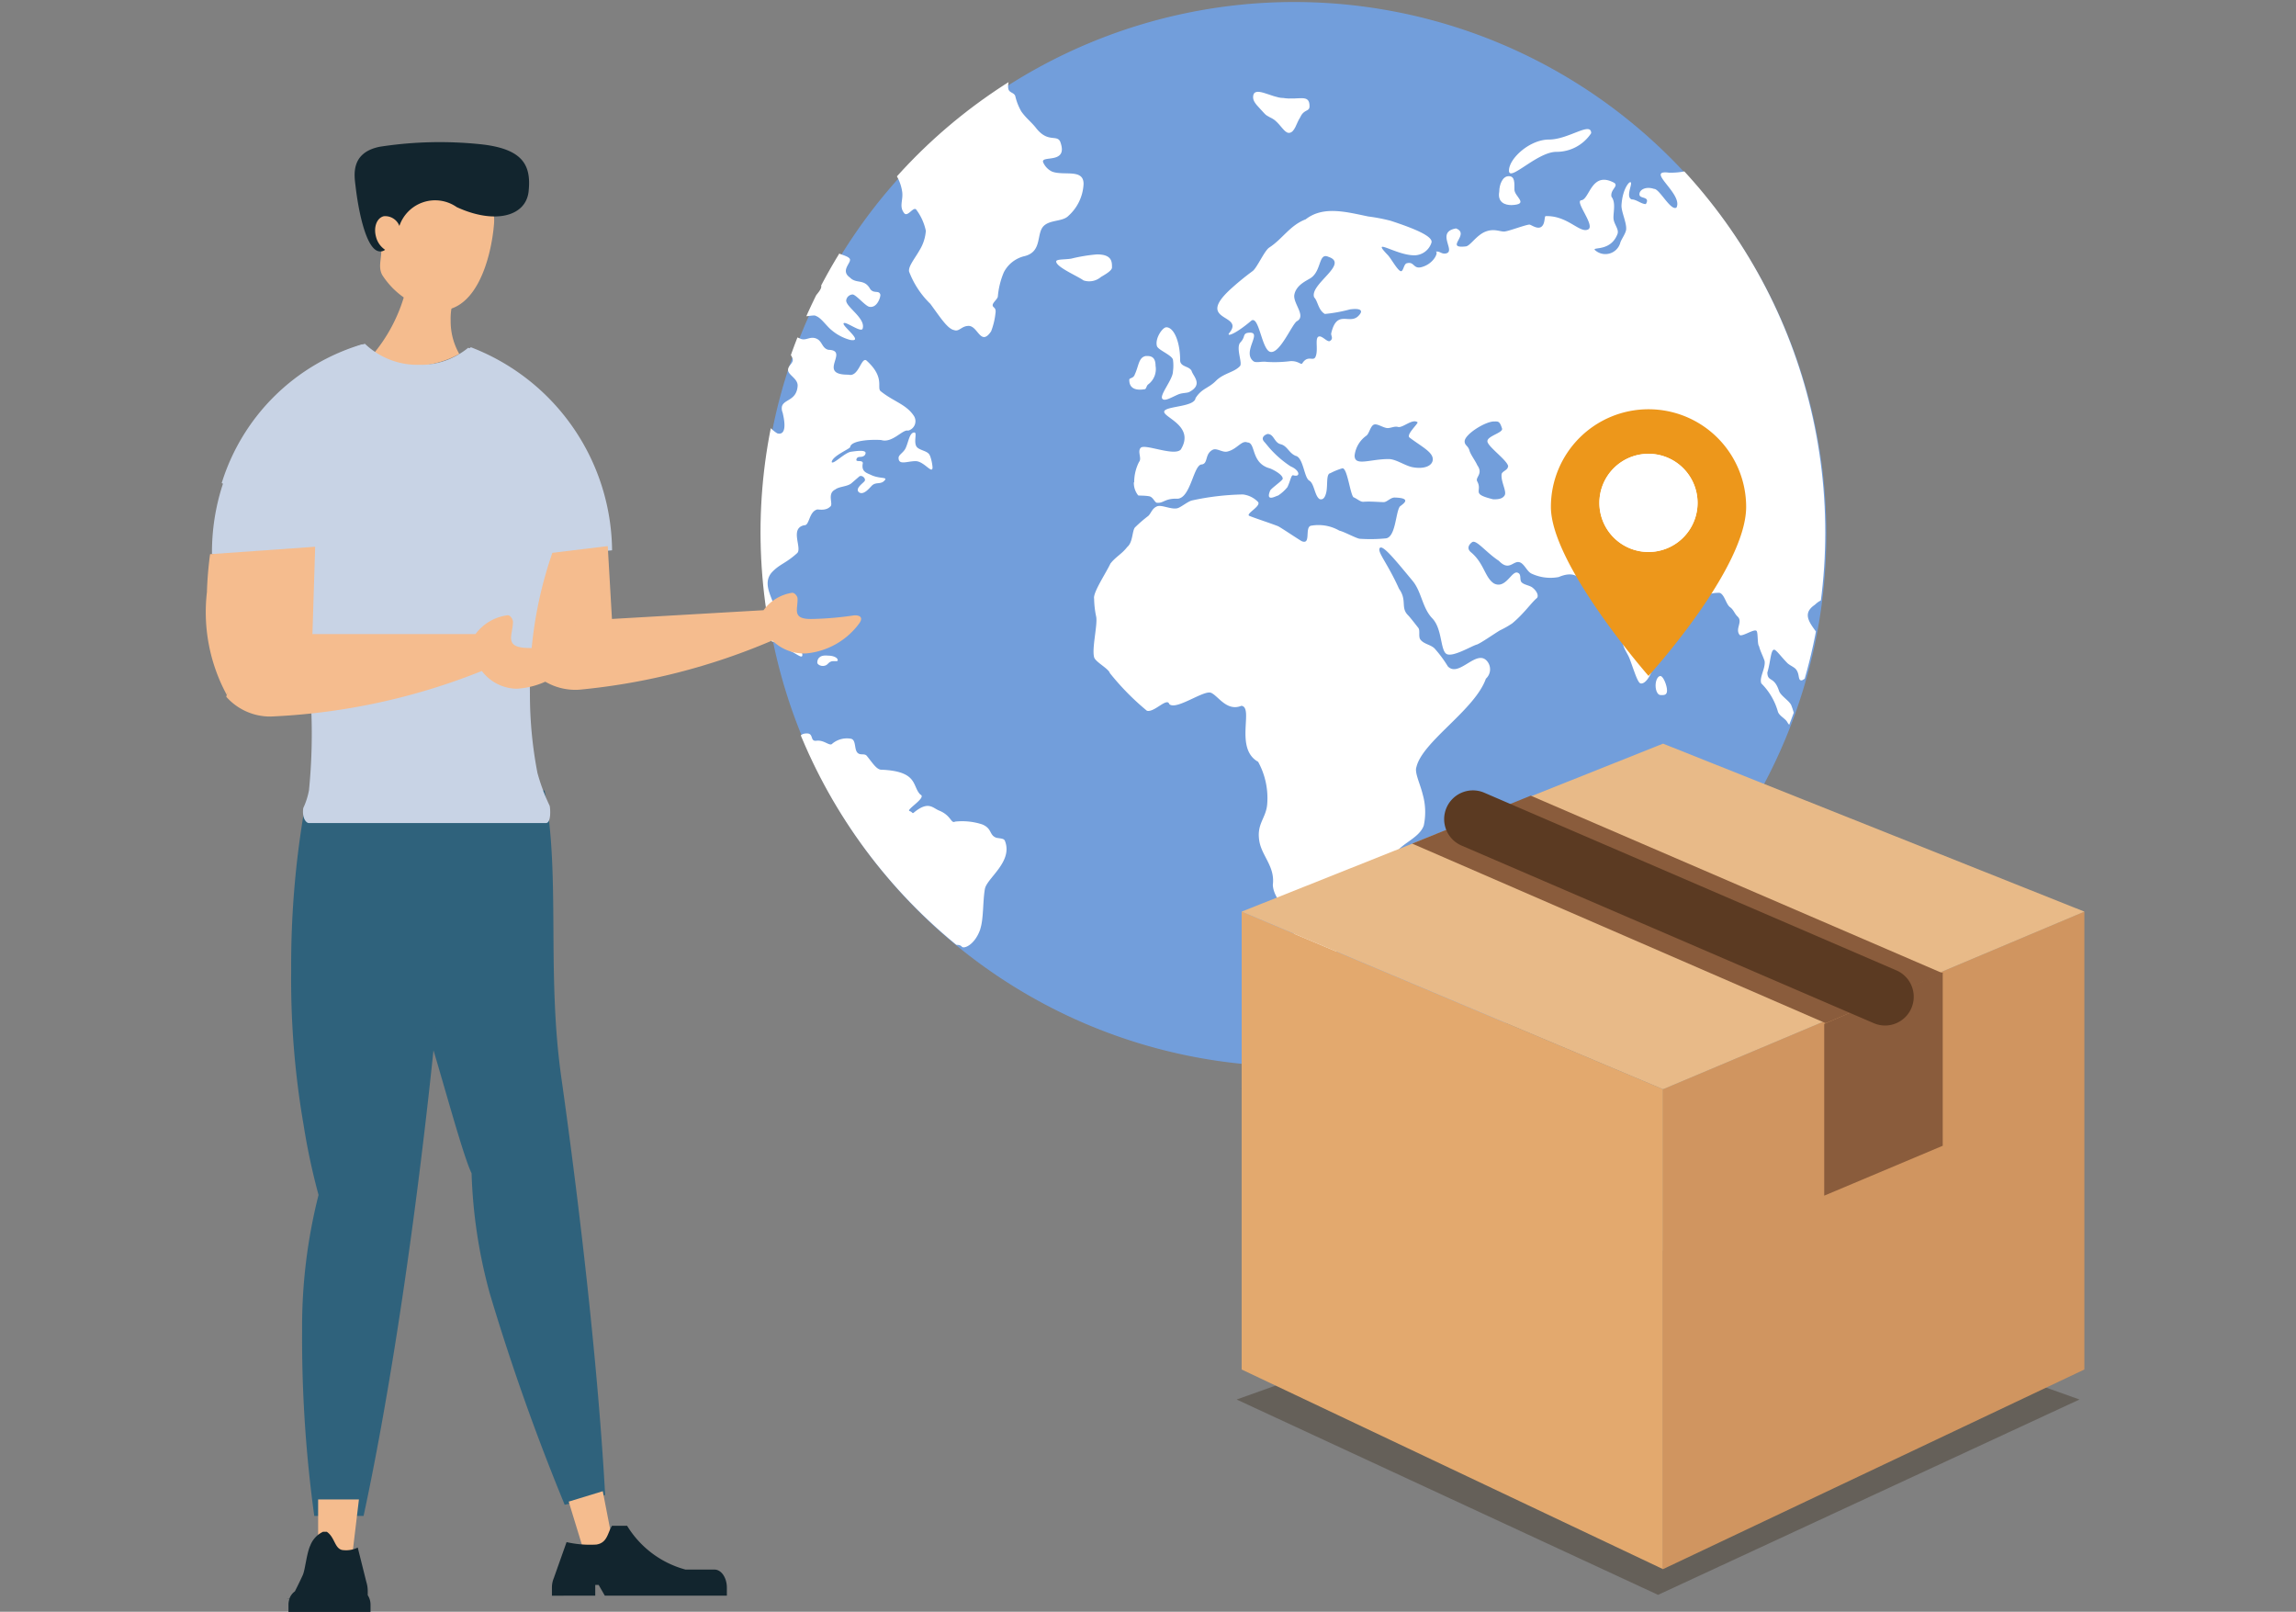 <svg id="icon_intro09" xmlns="http://www.w3.org/2000/svg" xmlns:xlink="http://www.w3.org/1999/xlink" width="94.308" height="66.195" viewBox="0 0 94.308 66.195">
  <rect x="0" y="0" width="94.308" height="66.195" fill="#808080" stroke="none"/>
  <defs>
    <clipPath id="clip-path">
      <rect id="長方形_14547" data-name="長方形 14547" width="94.308" height="66.195" fill="none"/>
    </clipPath>
    <clipPath id="clip-path-3">
      <circle id="楕円形_92" data-name="楕円形 92" cx="21.857" cy="21.857" r="21.857" transform="matrix(0.997, -0.083, 0.083, 0.997, 0, 3.614)" fill="none"/>
    </clipPath>
    <clipPath id="clip-path-5">
      <rect id="長方形_14545" data-name="長方形 14545" width="34.619" height="14.196" fill="none"/>
    </clipPath>
  </defs>
  <g id="グループ_39906" data-name="グループ 39906" clip-path="url(#clip-path)">
    <g id="グループ_39898" data-name="グループ 39898">
      <g id="グループ_39897" data-name="グループ 39897" clip-path="url(#clip-path)">
        <path id="パス_26343" data-name="パス 26343" d="M210.656,22.3A21.857,21.857,0,1,1,188.8.441,21.857,21.857,0,0,1,210.656,22.3" transform="translate(-135.639 -0.358)" fill="#729edb"/>
      </g>
    </g>
    <g id="グループ_39900" data-name="グループ 39900" transform="translate(29.5 -1.732)">
      <g id="グループ_39899" data-name="グループ 39899" transform="translate(0 0)" clip-path="url(#clip-path-3)">
        <path id="パス_26344" data-name="パス 26344" d="M98.174,80.538c.14-.419.1-1.154.191-1.65.089-.444,1.153-1.109.825-1.958-.038-.106-.138-.1-.348-.135-.311-.106-.169-.376-.586-.55a2.654,2.654,0,0,0-1.116-.116c-.174.095-.156-.252-.658-.454-.263-.105-.43-.4-1.007.059-.109.1-.055.013-.209-.04s.725-.557.448-.674c-.347-.337-.073-.955-1.591-1.022-.2.01-.371-.273-.608-.566-.094-.116-.25-.017-.371-.118-.165-.139-.052-.552-.293-.59a.939.939,0,0,0-.751.2c-.109.136-.325-.159-.657-.116-.278.036-.095-.308-.4-.3-.547.009-.191.656-.348.637-.548-.078-.1-.411-.172-.772a.619.619,0,0,0-.411-.405.414.414,0,0,0-.311-.011c-.245.081-.572.224-.824-.173-.249-.346.018-.722-.092-1.243-.091-.289-.633-.175-.64-.175-1.3.252.11-1.108-.237-1.445-.132-.131-.228-.05-.494-.01-.3.027-.073,1.149-1.2.695a1.187,1.187,0,0,1-.642-.588c-.306-.731-.294-1.9.458-2.1a1.538,1.538,0,0,1,1.245-.135c.22.009.274-.493.593-.386.288.1.871.1,1,.231.466.385-.065.743.621,1.2.028,0,.23.094.156-.4-.055-.439-.576-1.06-.118-1.551.323-.335.553-.347,1.024-.773.22-.2-.32-1.021.293-1.147.219.021.184-.55.53-.646.047-.01.349.068.531-.115.157-.088-.146-.531.212-.706.151-.125.5-.116.666-.258.106-.092.215-.185.324-.281.108-.067.264.078.225.174-.008.067-.439.318-.237.482.193.129.429-.182.531-.281.175-.167.383-.014.541-.239.073-.108-.251-.039-.577-.193-.193-.091-.413-.135-.339-.493-.027-.152-.329,0-.256-.174.062-.137.22-.016.338-.152.14-.219-.224-.185-.567-.136-.265.037-.732.541-.795.425.023-.254.75-.542.758-.617.037-.27.833-.319,1.274-.289.457.143.887-.454,1.106-.386a.4.4,0,0,0,.229-.618c-.311-.464-.835-.582-1.345-.993-.2-.137.2-.559-.6-1.274-.215-.136-.311.7-.732.587-1.328.011.072-1-.825-1.021-.274-.068-.243-.359-.5-.463s-.419.1-.64.01c-.141-.059-.284-.119-.43-.178s-.013.227-.045.58c-.04.174.158.33.152.472s-.189.232-.195.4c-.007.21.407.356.394.658-.041.616-.563.545-.645.846a.443.443,0,0,0,.028.253c.185.761,0,.917-.22.852a1.36,1.36,0,0,1-.569-.693c-.084-.2.231-.476-.164-.564a6.737,6.737,0,0,0-.736-.18c-.4-.087-.465-.389-.741-.493-.3-.173-.556-.014-.679-.065-.246-.108-.1-.368-.275-.52-.164-.218-.48.086-.387-.611.028-.243.669-.787.875-1.192.062-.12-.509-.2-.4-.287.127-.107.356.111.582.1a1.573,1.573,0,0,0,.549-.268c.3-.268-.674-.529-.563-.65.081-.089.44.108.68.15a.24.24,0,0,0,.262-.15c.039-.079.021-.258.082-.3.1-.078.3.014.358.038.335.071.577-.021.657-.182s-.136-.4-.219-.615c-.041-.152.384-.138.227-.317-.067-.116-.292-.094-.358-.141-.287-.2-.6,1.181-.953,1.015a.527.527,0,0,1-.282-.369c-.015-.108.18-.2.07-.37-.2-.332-.33.3-.454.116-.136-.724-.5-.272-.569-.529-.033-.12.1-.144.089-.259s-.127-.189-.179-.29-.034-.174-.076-.232c-.021-.144-.166-.138-.356-.159-.1-.012-.15.2-.289.194-.122-.009-.209.409.008.68.175.219.629.039.686.3.048.222-.553.458-.536.629.022.213,0,.309-.11.311-.2.014-.087-.423-.254-.427-.135,0-.107.209-.247.2-.309-.13-.694,0-1.042-.038-.149-.014-.438-.153-.591-.173-.215-.026-.584-.028-.657.124-.084.169.233.52-.1.456-.3-.051.1-.327-.467-.464-.3-.116-.828.164-1.077.1-.672-.233.349-.348-.145-.5-.23-.09-.424,0-.733-.1a1.982,1.982,0,0,1-.467-.179.952.952,0,0,0-.994-.008c-.844.275-.432-.745-.941-.643-.121.028-.137.354-.329.4-.158.04-.027-.284-.2-.239-.476.128-.416.432-.985.612-.372.119-.327.065-.9-.137-.842-.3-.24-.521-.818-.318-.212.075-.268-.275-.683-.29-.094-.007-.174.059-.251.029-.1-.038-.175-.2-.288-.194s-.239.149-.372.187c-.105.03-.3-.024-.4.037s-.041.224-.15.238c-.2.094-.207-.049-.378.036-.2.1-.35.45-.493.543-.221.152-.428.008-.536.13s-.035.412.624.68c.409.207.895.246.872.391-.014.081-.333.146-.707.116-.125-.011-.268-.151-.392-.147a1.069,1.069,0,0,0-.411.16c-.112.048-.2-.013-.253.079s.088.122.206.231c.136.073-.193.535.458.363a3.046,3.046,0,0,0,.453-.016c.232-.065.343-.238.433-.1a.467.467,0,0,1-.05.413c-.069.152-.706.074-.816.188a1.076,1.076,0,0,0-.363.68c.007.146.149.185.165.216.1.044.19.411.343.441.173.036.355-.23.452-.092.058.079.024.374.089.462.121.16.881-.129,1.029.058.233.369-.841.781-.7.955.073.09.481-.007.851-.4.14-.145.5-.3.631-.47s-.022-.268.047-.376a2.667,2.667,0,0,1,.316-.3c.239-.25.466-.477.529-.4.158.13-.439.478-.241.73.089.105.248-.01.433-.231.054-.086.178.044.24-.043.164-.123-.365-.455-.042-.391.287.1-.5.339-.106.377.419.04.657-.008.8.145.125.152-.229.185.006.3.173.093-.054,0,.056.007.2.01.376.086.549.456.178.227-.036,1.091.13,1.359.126.2.292-.242.515-.18.343.013.508.317.673.831.082.116-.355.085-.165.347.167.232.64.332.81.572a2.084,2.084,0,0,1,.268,1.035c-.009.3-.16.456-.137.781a3.748,3.748,0,0,0,.549,1.736c.1.146.254.475.358.621.174.251.511.148.685.4.116.165.323.584.515.874a4.445,4.445,0,0,1,.35.463c.059.124-.157.189-.041.363.181.259.3-.05.48.209.088.127.123.416.212.542.045.063.1-.049,0-.345-.106-.332-.648-.9-.783-1.259-.124-.33.131-.469.213-.425a.919.919,0,0,1,.24.275c.128.18.035.411.329.686a12.242,12.242,0,0,1,1.18,1.368c.419.491.09.7.385,1,.254.375,1.091.464,1.346.723a.87.87,0,0,0,.61.24c.246.01.485-.054.575-.036.18.007.428.423.7.476.409.082.85.013,1.071.412a2.881,2.881,0,0,0,.72.847c.353.228.605.181.791.477.129.114.1-.4.266-.39a.233.233,0,0,1,.245.151c.115.329-1.121,1.015-1.035,1.361a1.511,1.511,0,0,1,.014.983c-.143.349-.518.583-.721.925-.342.594.156.432.118.636s-.454.087-.365.506c.082.314.36.5.521.723.187.267.265.572.426.832.178.286.32.638.494.875.186.252.672.379.838.565a1.547,1.547,0,0,1,.488.983,12.107,12.107,0,0,1-.159,1.781c-.034.224-.072.452-.112.68-.028.167-.06.333-.091.5-.021.126.02.352,0,.477a9.83,9.83,0,0,1-.4,1.106c-.1.445.055.637-.055,1.156-.017.138.15.1.228.271a1.4,1.4,0,0,1,.011.887c-.087.269-.248.485-.3.7A3.049,3.049,0,0,0,90,89.282c.043.58.256.774.514.774s.632-.048.586-.607c.01-.136.247-.106.285-.29.054-.472.556-.481.511-.751-.027-.35-.595-.29-.357-.686a2.006,2.006,0,0,1,.366-.26c.414-.193.111-1.041.229-1.09.181-.19.341.091.549-.039a.53.53,0,0,0,.1-.58c.036-.221.814.117,1.088-.23.365-.368-.248-.977-.184-1.043.092-.22.7.249.952.029a2.215,2.215,0,0,0,.695-1.138c.046-.2.942-.376.668-1.445-.054-.223,1.134-.956,1.409-.668.073.121.544-.059.767-.721" transform="translate(-87.409 -40.654)" fill="#fff"/>
        <path id="パス_26345" data-name="パス 26345" d="M185.687,18.117c.157.213.685-.044,1.025.048.37.1.489.449.6.578a1.789,1.789,0,0,1,.357.86c.038.343-.138.587.082.86.141.172.378-.293.494-.146a2.215,2.215,0,0,1,.393.868,1.749,1.749,0,0,1-.255.791c-.195.347-.478.676-.432.886a3.638,3.638,0,0,0,.872,1.323c.428.585.71,1.028.979,1.079.208.076.3-.173.594-.173.385,0,.493.86.923.222a2.915,2.915,0,0,0,.179-.744c.042-.26-.131-.218-.114-.345.014-.1.195-.235.211-.336a3.248,3.248,0,0,1,.247-1,1.286,1.286,0,0,1,.859-.665c.75-.193.447-.963.806-1.262.277-.232.763-.154.991-.394a1.872,1.872,0,0,0,.618-1.3c.01-.646-.8-.331-1.29-.512a.755.755,0,0,1-.366-.375c-.137-.326,1.063.106.695-.86-.144-.3-.511.068-1-.569-.2-.25-.385-.374-.594-.665a2.3,2.3,0,0,1-.248-.627c-.041-.152-.242-.138-.282-.289-.082-.3.228-.695-.1-.783-.2-.11-.333.345-.557.541-.175.116-.079-.252-.184-.271-.079-.013-.267.279-.331.281-.326.006.881-.849-.9-.7-.5,0-.588.548-.934.8-.265.2-.777.086-1.17.222-.521.179-.79.984-1.3,1.253-.37.2-.9.135-1.081.347-.082.136-.259.475.22,1.071" transform="translate(-180.109 -9.974)" fill="#fff"/>
        <path id="パス_26346" data-name="パス 26346" d="M158.2,48.741a1.729,1.729,0,0,0,.8.348c.252.021.654-.035.906-.015.334.026.51.131.748.131a1.688,1.688,0,0,1,1.3,1.069c.041.176-.289.434-.52.811-.139.289-.755.057-.755.36.012.189.212.108.439.1.277-.008.574-.081.616-.029.22.073.435.418.66.594a1.962,1.962,0,0,0,.752.391c.593.1-.338-.569-.272-.681s.726.407.782.216c.135-.433-.715-.9-.674-1.17a.279.279,0,0,1,.261-.232c.134,0,.523.473.686.505.337.067.476-.435.453-.505-.058-.187-.261-.022-.412-.218-.245-.448-.57-.2-.836-.478-.426-.3.109-.629-.015-.781s-.535-.158-.726-.419a.612.612,0,0,0-.647-.275c-.33,0-.423-.471-.8-.536-.218-.037-.72.307-.962.262-.356-.044-.036-.434-.15-.623-.082-.134-.43-.077-.563-.1-.8.015-.179,1.2-.385,1.187-.617-.318-.115-1.051-.33-1.187-.274-.176-.741.377-.741.593a.625.625,0,0,0,.386.68" transform="translate(-157.723 -36.808)" fill="#fff"/>
        <path id="パス_26347" data-name="パス 26347" d="M122.52,49.775c.124.214-1.278.045-1.244.2a.95.95,0,0,0,.394.261c.161.048.316-.032.467.029.091.036.081.2.146.242a.735.735,0,0,0,.43.037,3.372,3.372,0,0,0,.932-.26c.256-.154.9.256,1.016.211.284-.018-.058-.184-.046-.3.064-.259.451-.06.476-.154.02-.076-.117-.182-.3-.242-.142-.046-.33.039-.338-.116s-.175-.3-.229-.685a.973.973,0,0,0-.578-.55c-.207-.095.134.714-.182.714-.113,0-.1-.321-.246-.415-.21-.138-.255.143-.421.146-.287,0-1.166-.388-1.419-.29-.2.078-.478.35-.412.588.043.152.523.029.513.174.038.355.963.269,1.043.4" transform="translate(-127.775 -37.63)" fill="#fff"/>
        <path id="パス_26348" data-name="パス 26348" d="M112.422,46.463c.148.221.305.361.452.362a.94.94,0,0,0,.558-.223c.082-.092.012-.3.119-.367.194-.126.417-.3.594-.386.2-.1.338-.111.338-.242,0-.23-.292-.269-.738-.242-.34-.026-.44-.289-.8-.114-.093,0-.389-.111-.473,0-.057.076.183.307.037.452-.066.108-.229.181-.229.318a.809.809,0,0,0,.143.44" transform="translate(-120.726 -34.986)" fill="#fff"/>
        <path id="パス_26349" data-name="パス 26349" d="M127.693,39.625c.125-.146.366-.062.413-.2.06-.182-.123-.519-.014-.519.223,0,.285.344.425.492s.383-.1.369.238c0,.219-.251.139-.712.139-.2,0-.408.208-.6.289-.26.107-.481.081-.481-.045s.359-.115.6-.391" transform="translate(-132.76 -29.876)" fill="#fff"/>
        <path id="パス_26350" data-name="パス 26350" d="M116.711,37.209a1.1,1.1,0,0,0-.494.248c-.161.11-.341.216-.329.274a.783.783,0,0,0,.564.115c.17-.057.169-.338.342-.361.149-.021.23.13.316.13.3,0,.261-.363.261-.434-.042-.145-.359.029-.661.028" transform="translate(-123.658 -28.43)" fill="#fff"/>
        <path id="パス_26351" data-name="パス 26351" d="M142.473,47.435c-.126-.125-.084-.419-.344-.375-.453-.044-.131.252-.3.375-.111.082-.466,0-.466.133,0,.165.322.141.508.258s.238.376.37.376a.471.471,0,0,0,.521-.477c0-.167-.163-.164-.286-.29" transform="translate(-144.354 -36.5)" fill="#fff"/>
        <path id="パス_26352" data-name="パス 26352" d="M161.845,20.254c-.285.206.688.291-.6.925-.155.065-.145.249-.4.333-.224.076-.7-.116-.838.16-.165.14-.083.31-.22.519-.163.246-1.124.478-1.262.752-.105.21.692.344.645.42-.129.206-.993.028-1.3.028-.228,0-1.277.087-1.277-.174.042-.287,1.095-.138,1.29-.36.09-.1-.809-.3-.657-.478.164-.477,1.125,0,.876-.363-.1-.076-.8-.332-.753-.52.013-.434.987.381.988.044,0-.173.852-.394.905-.534.023-.062-.14-.168-.439-.146a4.444,4.444,0,0,1-.934.13c-.262-.041-.219-.291-.453-.361-.155-.047-.521.261-.767.175-.381-.151-.564-.435-.468-.493.236-.139.389.206.7.129a7.268,7.268,0,0,1,1.678-.173c.356-.015-.171-.323.015-.391.376-.139,1.3-.091,1.77-.187a3.04,3.04,0,0,1,1.741.071c.182.081.742.045.742.29,0,.23-.764.053-.975.2" transform="translate(-156.373 -14.194)" fill="#fff"/>
        <path id="パス_26353" data-name="パス 26353" d="M142.752,39.493c-.219.077-.657.165-.657.366,0,.092.251.091.366.154.136.077.144.212.273.212.238,0,.275-.192.44-.385a.38.38,0,0,0-.422-.347" transform="translate(-144.951 -30.356)" fill="#fff"/>
        <path id="パス_26354" data-name="パス 26354" d="M152.177,26.309c-.285-.182-.485-.5-.658-.5-.363,0-.549.445-.549.848,0,.192.309.185.478.328.186.164.245.465.438.465.16,0,.359-.186.55-.271.241-.108.457-.138.457-.366s-.4-.3-.715-.5" transform="translate(-152.162 -19.237)" fill="#fff"/>
        <path id="パス_26355" data-name="パス 26355" d="M162.661,68.031c.145.02.361-.27.53-.27.3,0,.476.325.476.153s-.255-.366-.568-.482c-.157,0-.347-.216-.466-.182s-.147.3-.147.384.066.381.174.4" transform="translate(-161.52 -52.905)" fill="#fff"/>
        <path id="パス_26356" data-name="パス 26356" d="M155.072,40.6c.112.01.232-.1.384-.085.2.014.549.085.783.085.156,0,.407-.122.549-.13.233,0,.26.232.41.232.367-.005.386-.232.386-.3s-.174-.327-.7-.348c-.183-.005-.6.188-.809.188a1.321,1.321,0,0,1-.741-.129c-.234-.139-.487-.449-.6-.434s-.024.235,0,.434c.016.138-.059.214-.041.29a.453.453,0,0,0,.383.2" transform="translate(-155.171 -30.501)" fill="#fff"/>
        <path id="パス_26357" data-name="パス 26357" d="M198.119,95.67c-.067-.2-.447-.2-.55-.373-.116-.2.039-.57-.083-.57-.2,0-.234.371-.356.638-.089.194-.292.272-.292.405,0,.315.353.134.7.134s.695.566.695.252a1.809,1.809,0,0,0-.108-.486" transform="translate(-189.429 -75.233)" fill="#fff"/>
        <path id="パス_26358" data-name="パス 26358" d="M179.508,143.89c.144-.174.384-.025.384-.129s-.176-.188-.4-.188c-.4-.043-.44.185-.44.289s.286.232.452.028" transform="translate(-174.982 -114.915)" fill="#fff"/>
        <path id="パス_26359" data-name="パス 26359" d="M168.011,139.2c.18,0,.371.174.371.071a.452.452,0,0,0-.378-.318c-.177,0-.294-.119-.294-.015a.307.307,0,0,0,.3.262" transform="translate(-165.764 -111.116)" fill="#fff"/>
        <path id="パス_26360" data-name="パス 26360" d="M172.446,140.886c-.213,0-.343-.33-.343-.173s.1.275.287.363c.22.116.4.27.4.116a.319.319,0,0,0-.343-.3" transform="translate(-169.333 -112.562)" fill="#fff"/>
        <path id="パス_26361" data-name="パス 26361" d="M428.087,187.806a5.261,5.261,0,0,1-.768-1.388c-.208-.5-.369-1.023-.806-1.234s-.165,1.156-.547,1.542c-.167.095-.76-.152-.988-.58-.106-.194.237-.556.071-.713-.343-.325-1.062-.244-1.318-.308-.448-.111-.256,1.2-1.261.868-.754,0-.792,1.022-1.411,1.254a4.39,4.39,0,0,0-1.519.714c-.524.5-.034,1.225-.034,1.89,0,.59.2.572.346.926.107.265-.2.946.585.984.779,0,2.171-1.177,3.093-1.177.685,0,2.132,1.947,2.837,2.065a1.669,1.669,0,0,0,2.124-1.274c.218-.655.638-1.106.638-1.6a4.564,4.564,0,0,0-1.042-1.968" transform="translate(-370.177 -148.675)" fill="#fff"/>
        <path id="パス_26362" data-name="パス 26362" d="M316.657,181.332c-.255,0-.432-.305-.4-.868.011-.187.235-.476.235-.694-.343-.9.346-.851.6-1.186.24-.315.385-.58.549-.58.453,0-.027.644-.027,1.592,0,.87-.619,1.736-.961,1.736" transform="translate(-286.454 -142.895)" fill="#fff"/>
        <path id="パス_26363" data-name="パス 26363" d="M253.756,71.687c-.155,0-.472.459-.384.771.044.161.614.368.658.56a1.719,1.719,0,0,1,0,.482c0,.326-.554.959-.439,1.119.094.128.382-.059.659-.176.164-.067.33-.051.44-.094.6-.31.164-.657.108-.867-.1-.213-.473-.158-.473-.445,0-.748-.254-1.351-.568-1.351" transform="translate(-235.351 -56.513)" fill="#fff"/>
        <path id="パス_26364" data-name="パス 26364" d="M247.625,78.7c.155-.343.147-.676.441-.732.141,0,.4-.021.4.4a.786.786,0,0,1-.311.773c-.07.063-.07.2-.146.192-.238.04-.622.041-.622-.384,0-.1.183-.039.236-.252" transform="translate(-230.502 -61.615)" fill="#fff"/>
        <path id="パス_26365" data-name="パス 26365" d="M241.258,41.568a.816.816,0,0,0,.178.536c0,.014.3,0,.48.043.151.059.189.234.288.261.285.025.319-.188.851-.167.548-.036.653-1.42,1-1.408.261-.045.107-.423.439-.6.167-.088.4.118.6.072.4-.089.591-.478.826-.375.355,0,.137.824.89,1.055.044,0,.568.239.563.434,0,.078-.517.421-.523.506-.191.478.269.187.33.188a1.678,1.678,0,0,0,.385-.347c.125-.259.15-.494.233-.49.316.1.289-.2-.1-.363a4.251,4.251,0,0,1-.853-.737c-.068-.076-.174-.21-.233-.275-.179-.2.1-.321.151-.319.251.011.262.356.522.42.277.067.341.364.618.478.316.07.343.867.55,1.012.219.107.227.643.439.767.151.042.229-.089.274-.3.06-.3-.017-.741.164-.767a2.655,2.655,0,0,1,.494-.2c.2-.024.315,1.041.453,1.187.164.071.291.2.412.188.294-.023.636.014.834.014.131,0,.277-.188.442-.188.858.023.2.34.205.39-.164.275-.166,1.264-.576,1.288a6.474,6.474,0,0,1-1.071.014c-.177-.039-.639-.293-.823-.332a1.722,1.722,0,0,0-1.18-.2c-.248.087.022.783-.357.636-.077-.031-.9-.589-.989-.622-.31-.122-.84-.291-1.167-.419-.19-.076.481-.392.356-.569a1.026,1.026,0,0,0-.629-.313,10.691,10.691,0,0,0-2.086.246c-.159.034-.454.277-.59.317-.255.074-.661-.156-.852-.073-.207.09-.237.282-.356.392a5.6,5.6,0,0,0-.551.477c-.116.163-.08.607-.314.8-.221.287-.47.4-.688.678-.192.406-.727,1.2-.671,1.445a3.766,3.766,0,0,0,.08.716c.081.305-.182,1.316-.08,1.688.051.194.592.462.646.65a10.486,10.486,0,0,0,1.522,1.547c.3.086.825-.564.919-.274.275.274,1.419-.588,1.715-.463s.645.78,1.248.534c.523.062-.3,1.752.687,2.3a3.1,3.1,0,0,1,.371,1.752c-.052.582-.452.8-.317,1.533.113.6.644,1.029.549,1.767.026.5.429.78.467,1.214.039.454.207.539.426.824.231.3-.44.869.74,1,.252,0,.272-.227.493-.289a1.89,1.89,0,0,0,1.854-1c.644-.493.3-1.006.534-1.39.167-.275.489-.2.563-.39.093-.388-.256-.73-.1-1.144.2-.5,1.028-.709,1.223-1.259a2.65,2.65,0,0,0-.041-1.272c-.11-.453-.343-.9-.261-1.129.247-1.055,2.4-2.343,2.854-3.631a.519.519,0,0,0,.069-.695c-.432-.58-1.172.677-1.633.188a4.886,4.886,0,0,0-.548-.738c-.165-.158-.435-.173-.578-.361-.093-.122,0-.372-.088-.483-.193-.247-.349-.445-.419-.516-.319-.315-.029-.608-.37-1.085-.467-1.04-.886-1.494-.8-1.663.1-.2.652.488,1.355,1.334.375.452.394,1.109.813,1.544.4.42.327,1.255.561,1.446s1.072-.33,1.278-.376c.208-.092.611-.379.934-.578a3.794,3.794,0,0,0,.507-.288c.494-.411.787-.855,1.016-1.042.079-.092,0-.288-.192-.434-.114-.085-.311-.1-.427-.2s0-.335-.163-.4c-.247-.13-.495.694-.988.434-.373-.245-.4-.825-.933-1.273-.259-.209.02-.406.04-.42.169-.123.572.422,1.1.766.426.449.585-.022.852.059.19.058.3.372.48.462a1.833,1.833,0,0,0,1.124.145c1.168-.493,1.01.845,1.743,1.129.11.1.422-.192.5-.058a12.447,12.447,0,0,1,.315,1.4c.034.118.068.233.1.346.059.19.193.367.256.538.2.538.319.95.44,1.012.178.043.4-.231.548-.723.159-.54.028-1.145.22-1.274.309-.167,1.05-1.033,1.62-1.445a1.338,1.338,0,0,1,.878-.275c.2.083.252.474.425.593.133.092.184.269.3.376.236.216-.109.5.083.753.086.111.607-.266.7-.159.065.075.028.55.1.622.055.219.15.377.23.613.046.3-.233.688-.133.922A2.645,2.645,0,0,1,267.716,51c.08.19.316.266.4.45.177.247.246.13.328.073a2.618,2.618,0,0,0-.175-.779c-.06-.191-.436-.395-.511-.611-.205-.622-.466-.346-.48-.752.137-.448.137-.954.287-.94.1.03.282.293.536.55.089.089.266.158.344.245.185.213.067.493.259.464,2.484-1.389-.685-2.286.522-3.1.664-.613.26.506,2.359-.767a2.133,2.133,0,0,0,.7-.868c.1-.169.214-.181.328-.434.316-1.36-.4-1.294-.423-1.911-.009-.234.753-.4.658-.564-.112-.19-.458.057-.672,0-.337-.089-.534-.423-.44-.519,1.194-1.043.768-.289.947-.1s.605-.293.713.014c.093.262.263.46.358.709.043.112-.088.616.1.665.239.064.536.115.672-.131.357-.839-.523-.837-.357-1.358.048-.145.242-.139.357-.247.159-.146.334-.606.523-.7.223-.1.342.133.464.015.557-.536,1.388-.8,1.649-2,.376-1.185.216-1.6-.1-1.731-.41-.163-.374.136-.588.17-.306.044-.611-.082-.576-.305.068-.455,1.44-.954,1.674-1.5.178-.2.616.072.944-.044,1.263-.506,1.085.088,1.662-.072.453-.072.671-.808,1.029-.911.481-.158.506.33.768.275.233-.029.592-.666.715-.606.467.505-1.46,1.3-1.977,2.385-.115.245.2.571.1.8-.042.361.11.882.29.911.369-.1.214-.338.354-.665a1.366,1.366,0,0,1,.426-.506c.935-.621.416-.829.466-1.273a1,1,0,0,1,.358-.636c.239-.2,1.167.029,1.785-.333.15-.141.9-.333,1.055-.564.268-.269.581.133.756-.029.289-.217-.062-.626,0-.868a3.015,3.015,0,0,0,.344-1.591c0-1.087-.964-.459-1.744-.767-1.138-.391-.192.448-.767.491-.33.073-.455-.621-1.016-.288a3.861,3.861,0,0,1-1.126.043c-.15-.014-.329.088-.234-.143.028-.435-.3-.528-.521-.566a7.658,7.658,0,0,0-1.277.1c-.278-.012-1.259-.56-1.549-.565-.069,0-.772-.549-1.128-.491-.2.032-.264.407-.6.594a3.214,3.214,0,0,1-.947.115,2.245,2.245,0,0,0-.933.348c-.233,0-.384-.68-.8-.752s.535-.506.067-.536c-.306-.058-1.4.325-1.729.261s-.825-.287-1.14-.348c-.288-.055-.548.232-.863-.057-.266-.05-.6.314-.81.274a1.123,1.123,0,0,0-.618.072c-.437-.009,1.538-1,1.717-1.2.168-.161-.133-.491-.564-.578-.278-.059-.676.111-.823.071-.415-.14-.593-.631-.851-.608-.131.013-.3.341-.729.578-.124.07-.364.138-.507.219-.343.259-.727-.14-.823-.087a4.167,4.167,0,0,0-.975.331c-.182.122-.813.248-.974.348s.315.341.161.414a2.942,2.942,0,0,1-1.312.266c-1-.129.6.869.314,1.433-.233.159-.7-.776-.919-.765-.351-.12-.627.044-.6.245.02.167.454.057.261.377-.169.009-.407-.2-.576-.189-.288-.1.082-.721-.068-.709-.071.007-.317.317-.356.942-.016.259.218.724.191,1-.016.171-.211.414-.246.563a.636.636,0,0,1-1.043.275c-.094-.128.659.072.932-.651.079-.2-.16-.41-.164-.666s.1-.636-.083-.868c-.054-.294.29-.419.125-.563-.947-.522-1.016.666-1.36.709-.3.029.589,1.05.275,1.2-.346.168-.837-.578-1.743-.548-.063.007-.008.338-.191.448-.168.1-.423-.109-.479-.1-.166.013-.8.25-.963.274-.192.058-.44-.14-.836.015-.375.146-.631.592-.812.607-.9.1.206-.506-.4-.738-.85.145.013.934-.411,1.026-.19.042-.255-.114-.44-.07.161-.039-.037.5-.576.635-.332.084-.285-.249-.6-.159-.127.036-.136.368-.256.319-.138-.06-.385-.513-.513-.651-.732-.757.269-.042,1,0a.746.746,0,0,0,.784-.506c.094-.246-.59-.555-1.677-.91a7.425,7.425,0,0,0-.918-.176c-.9-.185-1.844-.447-2.567.117-.65.248-.946.8-1.495,1.158-.2.126-.5.83-.687.969a11.435,11.435,0,0,0-.932.766c-1.427,1.332.633.979-.027,1.779-.121.146.187.1.919-.519.311-.174.418,1.207.767,1.291.381.093.87-1.083,1.082-1.253.42-.212-.165-.742-.093-1.1.084-.422.549-.585.7-.7.422-.316.292-1.042.705-.848.865.289-.8,1.128-.591,1.664.154.155.164.521.439.68a6.21,6.21,0,0,0,1.029-.187c.419-.057.588.032.342.274-.367.363-.88-.291-1.11.709-.021.091.109.215-.056.317-.114.058-.345-.268-.48-.173s.012.56-.111.824c-.092.2-.317-.1-.548.275-.07.047-.166-.121-.494-.1a5.129,5.129,0,0,1-.96.03c-.2-.036-.438.058-.55-.03-.5-.4.48-1.287-.259-1.158-.18.059-.06.172-.29.406-.165.246.112.83,0,.954-.237.26-.671.289-.988.607s-.576.3-.838.71c-.042.347-1.079.324-1.263.506-.234.246,1.29.58.657,1.606-.275.288-1.476-.25-1.645-.073-.148.156.058.438-.068.579a1.827,1.827,0,0,0-.2.84m12.266-.957c0,.282-.353.426-.836.334-.3-.057-.68-.334-.977-.334-.771,0-1.4.312-1.4-.143a1.161,1.161,0,0,1,.488-.82c.113-.087.165-.4.307-.452s.39.143.565.143c.138,0,.287-.09.438-.043.192.029.577-.348.782-.2.073.032-.494.521-.317.637.481.362.947.589.948.881m3.088.306c0,.146-.249.193-.261.318-.034.31.225.707.123.868s-.316.159-.466.159c-.947-.233-.424-.314-.658-.737-.093-.172.261-.305,0-.667-.064-.157-.274-.436-.317-.593-.06-.219-.2-.206-.2-.39.014-.289.848-.811,1.207-.811.169,0,.232-.022.329.29.057.178-.632.309-.6.536s.851.792.852,1.028" transform="translate(-224.185 -20.027)" fill="#fff"/>
        <path id="パス_26366" data-name="パス 26366" d="M332.2,28.706c.8,0,1.73-.756,1.73-.261a1.7,1.7,0,0,1-1.428.766c-.794,0-1.948,1.263-1.948.769s.851-1.275,1.646-1.274" transform="translate(-298.073 -21.243)" fill="#fff"/>
        <path id="パス_26367" data-name="パス 26367" d="M328.755,38.589c-.251,0-.386.345-.386.635-.082.449.246.552.5.552.754-.03.123-.345.123-.636s.018-.551-.232-.551" transform="translate(-296.287 -29.621)" fill="#fff"/>
        <path id="パス_26368" data-name="パス 26368" d="M275.73,20.359c-.471,0-1.235-.551-1.235-.028,0,.216.234.4.467.665.114.131.29.167.423.275.25.2.4.52.578.521.245,0,.311-.411.467-.637.164-.361.384-.213.384-.463,0-.523-.454-.231-1.085-.334" transform="translate(-252.525 -14.603)" fill="#fff"/>
        <path id="パス_26369" data-name="パス 26369" d="M429.5,96.556c-.081.115-.159.689-.275.81-.159.164-.491.3-.676.464-.108.091-.371-.047-.477.038-.237-.019-.713.212-.658.366.129.271.3.575.567.424.42-.444.425.084.695-.116.53-.463.654-.023,1.043-.347.278-.23.038-1.04.456-1.349.124-.176-.274-.636-.165-.849,0-.136.33.27.477.116a2.13,2.13,0,0,0,.5-.463c.087-.272-.693-.713-.915-.713-.177,0-.237.446-.33.6s-.22.011-.22.424c0,.137.094.435-.017.6" transform="translate(-376.765 -75.402)" fill="#fff"/>
        <path id="パス_26370" data-name="パス 26370" d="M443.782,171.779c.119.122.468.238.6.347.436.356.572.869,1.016.869.3,0,.48-.545.8-.435.829.289,1.264,1.088,1.264.665a2.175,2.175,0,0,0-1.923-1.792c-1.081,0-2.633-1.192-2.633-.609,0,.27.443.513.877.955" transform="translate(-389.357 -136.931)" fill="#fff"/>
        <path id="パス_26371" data-name="パス 26371" d="M398.794,165.592c.752,0,.111-.9-.355-1.415-.989-.784-1.228-1.45-1.976-1.45s.7,1.049,1.125,1.852c.274.521.456,1.013,1.206,1.013" transform="translate(-351.451 -130.483)" fill="#fff"/>
        <path id="パス_26372" data-name="パス 26372" d="M414.782,166.242c.036.144.232.067.282.106.135.1.219.03.349.087.172.072.241.2.42.2.269,0,.41-.242.512-.636.039-.15.289-.41.3-.57a1.349,1.349,0,0,0-.311-.925c-.539-.4-.185.666-.825.666a3.484,3.484,0,0,0-.519.029c-.316.048-.6-.1-.6.193a2.731,2.731,0,0,0,.386.849" transform="translate(-366.194 -131.855)" fill="#fff"/>
        <path id="パス_26373" data-name="パス 26373" d="M402.03,154.981c.369,0,.6-.434.687-.086,0,.219-.154.634-.521.634s-.8.236-.8.015a.657.657,0,0,1,.631-.563" transform="translate(-355.634 -124.009)" fill="#fff"/>
        <path id="パス_26374" data-name="パス 26374" d="M416.725,148.565c.253,0,.454.043.453-.138s.074-.513-.18-.513-.959.341-.959.521.233.318.686.13" transform="translate(-367.529 -118.448)" fill="#fff"/>
        <path id="パス_26375" data-name="パス 26375" d="M427.75,170.4c.229,0,.631-.438.631-.881s.6-.769.369-.767-1,.136-1,.579-.227,1.069,0,1.069" transform="translate(-376.962 -135.375)" fill="#fff"/>
        <path id="パス_26376" data-name="パス 26376" d="M362.885,148.847c.113,0,.27.03.27-.187s-.16-.594-.27-.594-.2.177-.2.392.09.389.2.389" transform="translate(-324.182 -118.57)" fill="#fff"/>
        <path id="パス_26377" data-name="パス 26377" d="M232.5,56.787a.747.747,0,0,0,.713-.144c.234-.136.452-.27.452-.391,0-.232,0-.535-.617-.535a6.71,6.71,0,0,0-1.055.174c-.274.045-.62.015-.62.117,0,.23.866.592,1.127.78" transform="translate(-217.49 -43.537)" fill="#fff"/>
      </g>
    </g>
    <g id="グループ_39905" data-name="グループ 39905">
      <g id="グループ_39904" data-name="グループ 39904" clip-path="url(#clip-path)">
        <g id="グループ_39903" data-name="グループ 39903" transform="translate(50.795 51.304)" opacity="0.35">
          <g id="グループ_39902" data-name="グループ 39902">
            <g id="グループ_39901" data-name="グループ 39901" clip-path="url(#clip-path-5)">
              <path id="パス_26378" data-name="パス 26378" d="M305.516,279.781l-17.309-6.173-17.31,6.173,17.31,8.023Z" transform="translate(-270.897 -273.608)" fill="#332411"/>
            </g>
          </g>
        </g>
        <path id="パス_26379" data-name="パス 26379" d="M289.3,226.681l-17.309-8.2V199.676L289.3,206.97Z" transform="translate(-220.99 -162.236)" fill="#e3a96e"/>
        <path id="パス_26380" data-name="パス 26380" d="M364.3,226.681l17.309-8.2V199.676L364.3,206.97Z" transform="translate(-295.994 -162.236)" fill="#d09560"/>
        <path id="パス_26381" data-name="パス 26381" d="M306.609,169.769l-17.309-6.9-17.31,6.9,17.31,7.294Z" transform="translate(-220.99 -132.328)" fill="#e8ba88"/>
        <path id="パス_26382" data-name="パス 26382" d="M314.22,174.279l-4.87,1.969,16.986,7.375,4.806-2.05Z" transform="translate(-251.345 -141.601)" fill="#8a5c3c"/>
        <path id="パス_26383" data-name="パス 26383" d="M404.482,213.017l-4.867,2.11v7.053l4.867-2.049Z" transform="translate(-324.685 -173.075)" fill="#8a5c3c"/>
        <path id="線_4239" data-name="線 4239" d="M16.924,8.476a1.177,1.177,0,0,1-.467-.1L-.467,1.085A1.181,1.181,0,0,1-1.085-.467,1.181,1.181,0,0,1,.467-1.085L17.392,6.21a1.181,1.181,0,0,1-.468,2.266Z" transform="translate(60.5 33.642)" fill="#5b3a22"/>
        <path id="パス_26384" data-name="パス 26384" d="M343.748,89.641a4.01,4.01,0,0,0-4.01,4.01c0,2.368,4.01,6.941,4.01,6.941s4.01-4.4,4.01-6.941a4.01,4.01,0,0,0-4.01-4.01m0,5.861a2.016,2.016,0,1,1,2.016-2.016,2.016,2.016,0,0,1-2.016,2.016" transform="translate(-276.035 -72.833)" fill="#ed971b"/>
        <path id="パス_26385" data-name="パス 26385" d="M354.4,101.417a2.016,2.016,0,1,1-2.016-2.016,2.016,2.016,0,0,1,2.016,2.016" transform="translate(-284.675 -80.763)" fill="#fff"/>
        <path id="パス_26386" data-name="パス 26386" d="M85.94,174.243A23.606,23.606,0,0,0,86.5,179.3c.838,3.891.743,2.974.824,3.52.371.96,1.468,5.181,1.872,5.991a20.991,20.991,0,0,0,.749,4.943,91.141,91.141,0,0,0,3.076,8.674l1.661-.4c-.242-4.43-.863-10.511-1.807-17.2-.6-4.287-.021-8.264-.683-11.742Z" transform="translate(-69.826 -140.627)" fill="#2f627c"/>
        <path id="パス_26387" data-name="パス 26387" d="M64.286,177.075a37.841,37.841,0,0,0-.55,6.665,35.026,35.026,0,0,0,.512,6.345,26.984,26.984,0,0,0,.612,2.863,22.077,22.077,0,0,0-.675,5.582,53.393,53.393,0,0,0,.5,7.6h2.025c.942-4.365,1.9-10.424,2.658-17.153.484-4.31.825-8.367,1.021-11.9Z" transform="translate(-51.776 -143.872)" fill="#2f627c"/>
        <path id="パス_26388" data-name="パス 26388" d="M71.125,330.541H69.7v-2.1h1.676Z" transform="translate(-56.633 -266.859)" fill="#f5bc8e"/>
        <path id="パス_26389" data-name="パス 26389" d="M66.171,338.059v-.144a1.314,1.314,0,0,0-.061-.405l-.35-1.4a1.093,1.093,0,0,1-.638.1c-.316-.068-.3-.524-.634-.749h-.152a1.033,1.033,0,0,0-.524.562c-.155.331-.21,1-.31,1.218-.114.25-.232.487-.324.668a.615.615,0,0,0-.227.311c-.121,0-.146,0,0,.011a.731.731,0,0,0-.036.223v.3h3.37v-.3a.706.706,0,0,0-.112-.384m-1.214-.251v0h-.1v0Z" transform="translate(-51.066 -272.552)" fill="#12252e"/>
        <path id="パス_26390" data-name="パス 26390" d="M126.376,328.687l-1.187.363-.614-2.005,1.4-.428Z" transform="translate(-101.216 -265.374)" fill="#f5bc8e"/>
        <path id="パス_26391" data-name="パス 26391" d="M120.988,336.294l.514-1.448a4.338,4.338,0,0,0,1.222.1c.463-.07.462-.493.646-.772h.618a4.043,4.043,0,0,0,2.4,1.8h1.192c.278,0,.506.334.506.742v.33h-5.013l-.253-.441h-.14v.441H120.9v-.33a1,1,0,0,1,.089-.418" transform="translate(-98.23 -271.512)" fill="#12252e"/>
        <path id="パス_26392" data-name="パス 26392" d="M81.274,60.311A3.963,3.963,0,0,0,84.9,60.2a2.692,2.692,0,0,1-.354-1.373,2.467,2.467,0,0,1,.624-1.725v-.9H82.9a6.637,6.637,0,0,1-1.622,4.108" transform="translate(-66.035 -45.665)" fill="#f5bc8e"/>
        <path id="パス_26393" data-name="パス 26393" d="M85.631,42.24c.1-1.3-1.326-1.454-2.371-1.531a1.655,1.655,0,0,0-1.719.665c-.11-.159-.353.123-.525.116-.356-.014-.579.1-.6.6s.174,1.2.53,1.217A.422.422,0,0,0,81,43.3c.012.409-.139.722.037,1.056a3.3,3.3,0,0,0,1.827,1.38c2.029.586,2.672-2.194,2.767-3.5" transform="translate(-65.338 -33.064)" fill="#f5bc8e"/>
        <path id="パス_26394" data-name="パス 26394" d="M84.837,33.156c.11-1.05-.214-1.723-1.9-1.922a16.133,16.133,0,0,0-4.21.094c-1.221.243-1.049,1.194-1,1.607.116,1.017.419,2.514.915,2.676a.311.311,0,0,0,.3-.051.9.9,0,0,1-.372-.528c-.112-.4.031-.781.319-.85a.623.623,0,0,1,.64.4,1.549,1.549,0,0,1,2.355-.774c1.538.71,2.842.4,2.953-.648" transform="translate(-63.124 -25.302)" fill="#12252e"/>
        <path id="パス_26395" data-name="パス 26395" d="M53.879,84.253a83.1,83.1,0,0,0,8.992-.471,9.028,9.028,0,0,0-5.8-8.34,3.221,3.221,0,0,1-2.1.722,3.133,3.133,0,0,1-2.253-.865,8.972,8.972,0,0,0-6.281,8.635c2.334.206,4.837.318,7.442.318" transform="translate(-37.73 -61.181)" fill="#c8d3e5"/>
        <path id="パス_26396" data-name="パス 26396" d="M115.748,119.6l.178,3.079c-1.665.395-2.732,1.095-3.086,2.18a5.593,5.593,0,0,1-1.083-3.468,11.254,11.254,0,0,1,0-1.307Z" transform="translate(-90.785 -97.172)" fill="#f5bc8e"/>
        <path id="パス_26397" data-name="パス 26397" d="M117.561,133.236c.289-1.8,1.442-2.143,2.9-2.315l6.419-.37a1.776,1.776,0,0,1,1.158-.713c.1-.025.231.124.237.223.026.453-.266.876.622.85a13.611,13.611,0,0,0,1.662-.142c.11-.021.485-.014.256.317a3.045,3.045,0,0,1-2.191,1.24,1.841,1.841,0,0,1-1.384-.532,26.438,26.438,0,0,1-7.922,2.021,2.447,2.447,0,0,1-1.759-.581" transform="translate(-95.517 -105.49)" fill="#f5bc8e"/>
        <path id="パス_26398" data-name="パス 26398" d="M52.107,95.07h9.747c.224,0,.179-.623.15-.711a8.125,8.125,0,0,1-.5-1.345,16.947,16.947,0,0,1-.309-3.261,16.763,16.763,0,0,1,2.557-9.195,8.6,8.6,0,0,0-5.093-5.007,3.221,3.221,0,0,1-2.1.722,3.132,3.132,0,0,1-2.253-.865,8.6,8.6,0,0,0-5.772,5.7c2.106.929,3.7,5.183,3.7,10.294,0,.8-.04,1.576-.115,2.322a3,3,0,0,1-.234.729c-.059.406.115.618.232.618" transform="translate(-39.428 -61.268)" fill="#c8d3e5"/>
        <path id="パス_26399" data-name="パス 26399" d="M49.738,119.757l-.116,3.689c-1.82.358-3.03,1.121-3.517,2.392a7.13,7.13,0,0,1-.814-4.215,15.159,15.159,0,0,1,.13-1.561Z" transform="translate(-36.792 -97.302)" fill="#f5bc8e"/>
        <path id="パス_26400" data-name="パス 26400" d="M49.581,138.081c.488-2.133,1.755-2.46,3.334-2.567l6.9,0a1.946,1.946,0,0,1,1.309-.772c.112-.023.235.164.231.283-.017.542-.371,1.028.581,1.058a13.152,13.152,0,0,0,1.792-.056c.119-.017.521.016.242.4a3.294,3.294,0,0,1-2.467,1.331,1.831,1.831,0,0,1-1.427-.729A26.352,26.352,0,0,1,51.4,138.9a2.409,2.409,0,0,1-1.824-.814" transform="translate(-40.284 -109.472)" fill="#f5bc8e"/>
      </g>
    </g>
  </g>
</svg>
